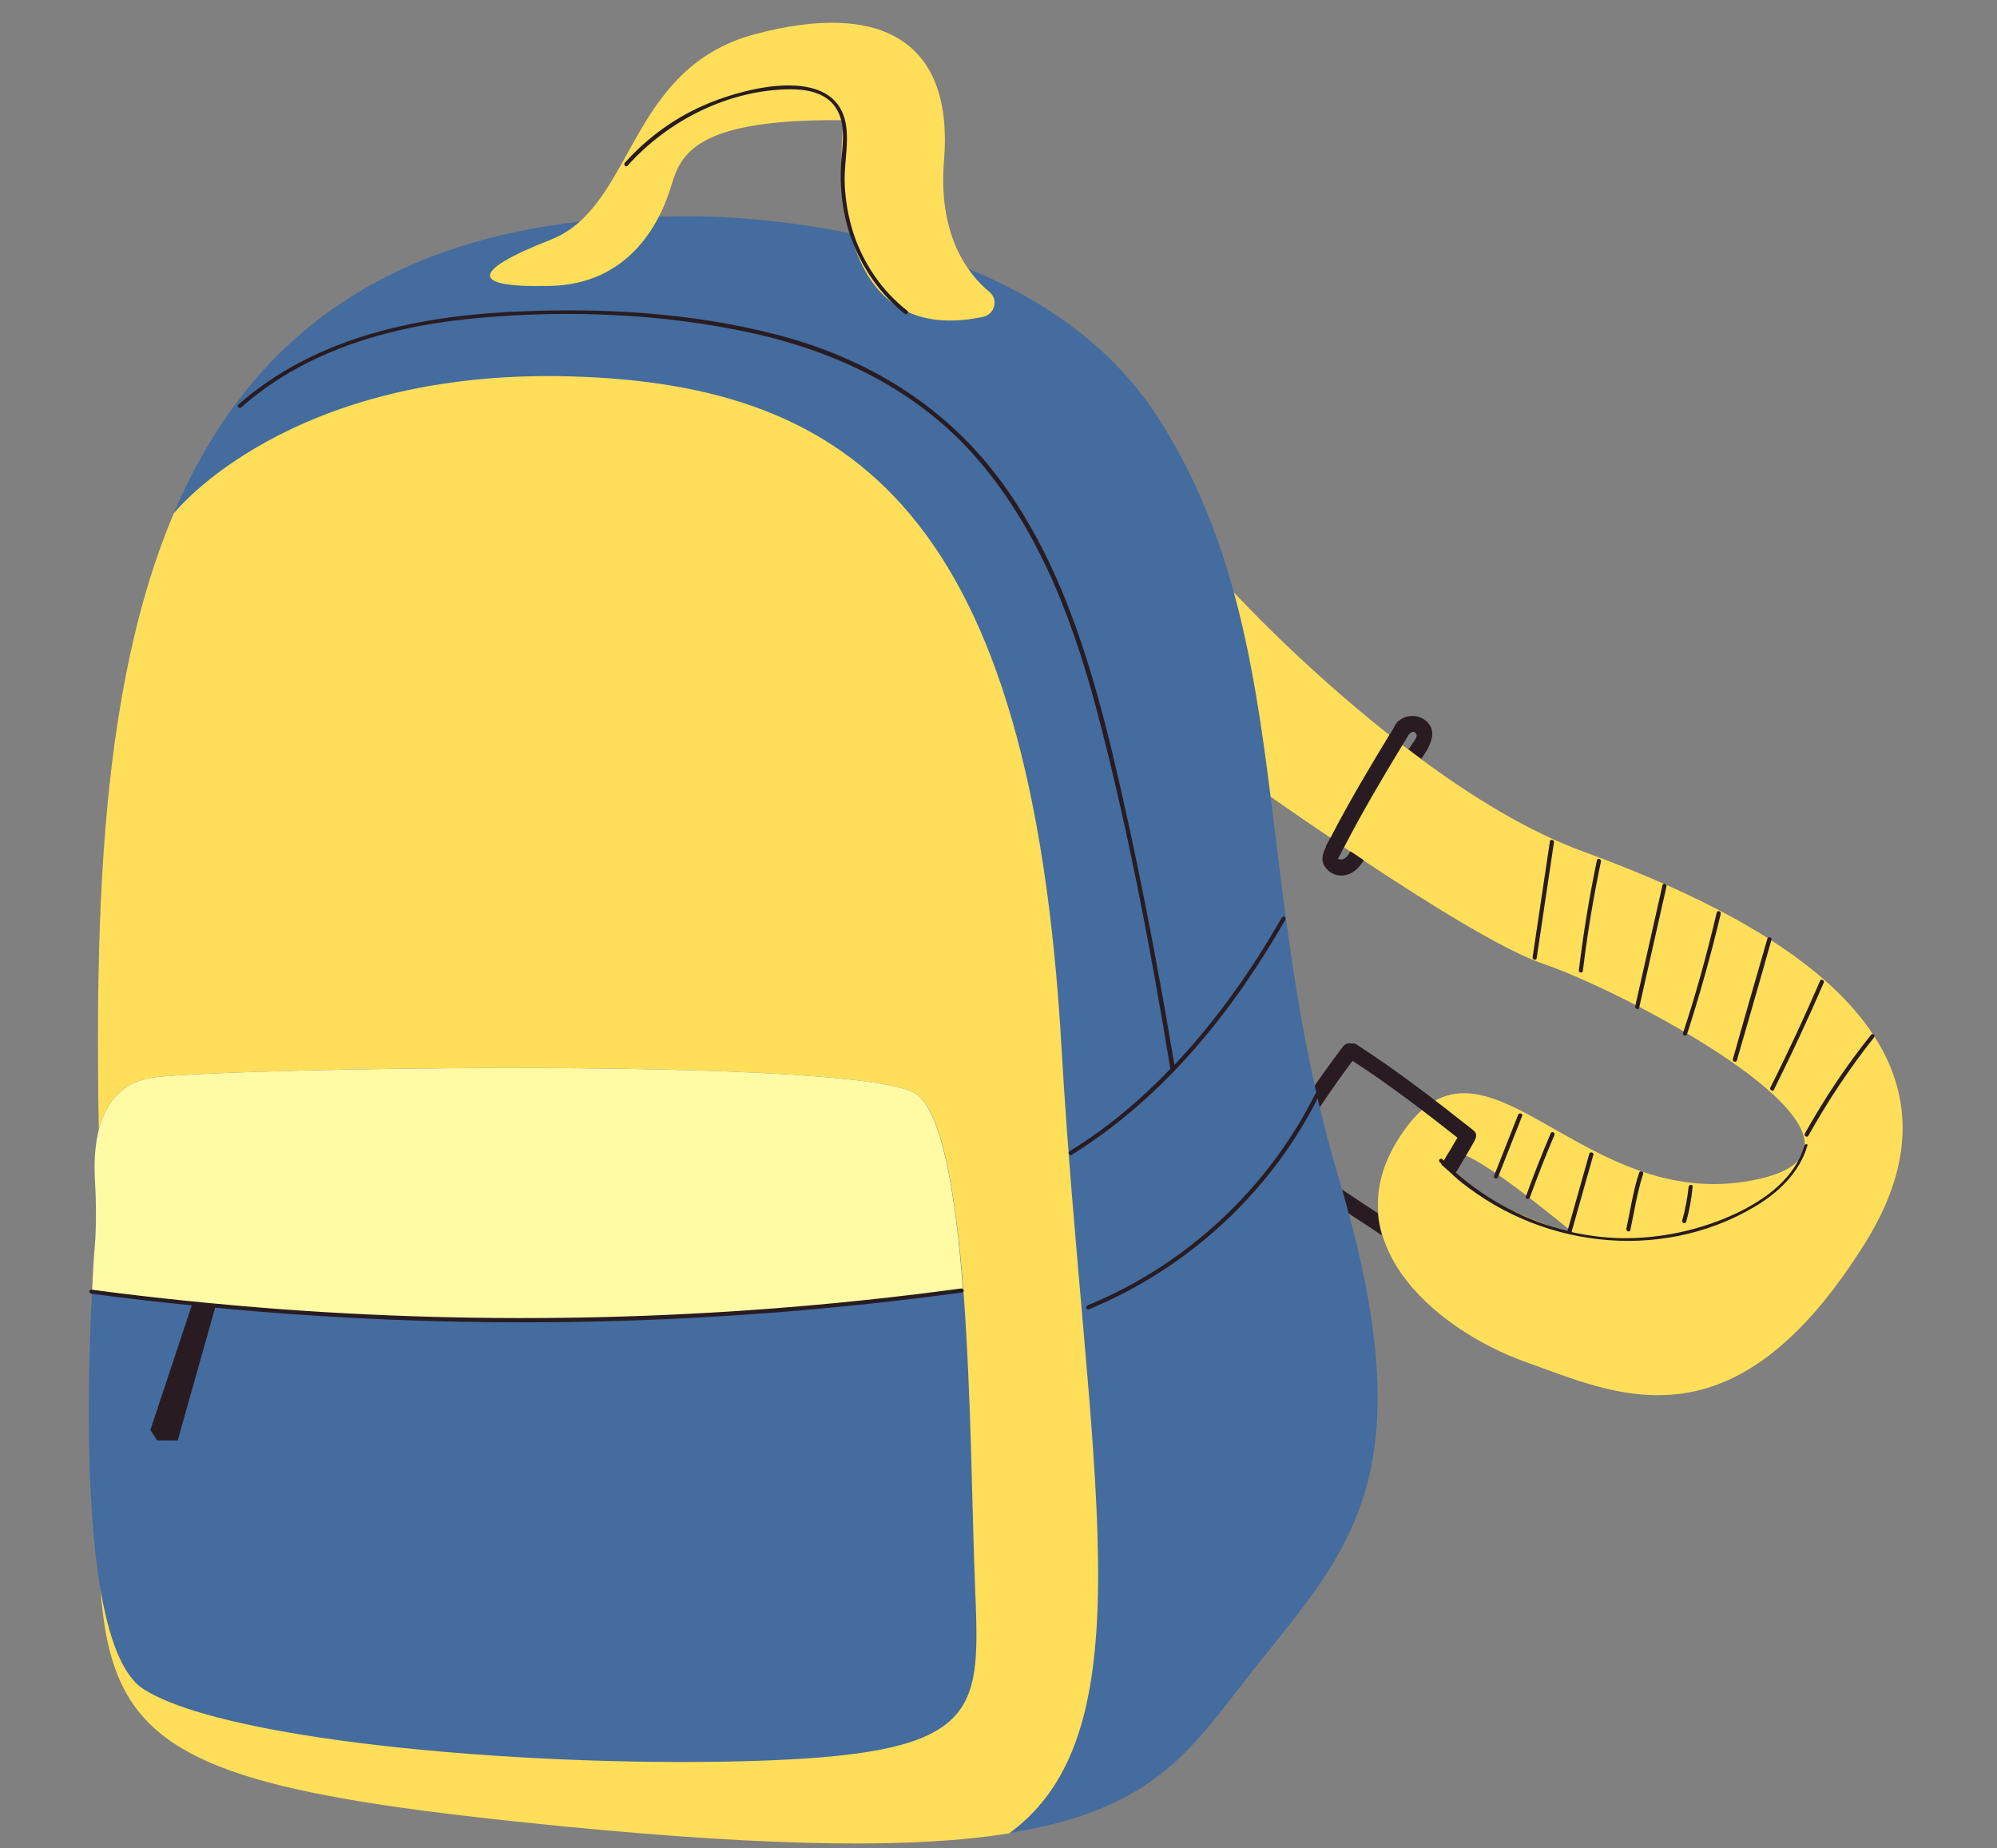 <?xml version="1.0" encoding="UTF-8" standalone="no"?><svg xmlns="http://www.w3.org/2000/svg" xmlns:xlink="http://www.w3.org/1999/xlink" fill="#000000" height="459.6" preserveAspectRatio="xMidYMid meet" version="1" viewBox="-22.1 -5.8 496.7 459.6" width="496.7" zoomAndPan="magnify"><rect x="-22.1" y="-5.8" width="496.7" height="459.6" fill="#808080" stroke="none"/><g id="change1_1"><path d="M371.8,206c-13.7-5-27.7-13.6-40.4-23c-1.1-0.8-2.1-1.6-3.2-2.4c-0.5-0.4-1-0.8-1.5-1.1 c-1.1-0.8-2.1-1.6-3.2-2.5c-22.3-17.6-38.8-35.6-38.8-35.6l-6.9,39.4c0,0,14,10.3,31.1,21.8c1.1,0.8,2.2,1.5,3.3,2.3 c0.5,0.4,1.1,0.7,1.6,1.1c1.1,0.7,2.2,1.5,3.3,2.2c17,11.3,35.2,22.5,44.7,25.7c21.1,7.1,94.3,45.6,52.1,53.8s-65.7-40.5-86.1-13.3 c-20.4,27.2,6.8,50.4,29.6,58.5s51.7,22.8,84.4-29.6C474.6,250.9,413.6,221.3,371.8,206z M337.6,282.9c-0.4-8.3,20.4,8.8,32.3,18.4 C368.9,301,337.9,291.1,337.6,282.9z" fill="#ffde59"/></g><g id="change2_1"><path d="M359.1,232.2c1.4-9.6,2.9-19.2,4.3-28.8c0.1-0.6,1.1-0.4,1,0.3c-1.4,9.6-2.9,19.2-4.3,28.8 C360,233.1,359,232.9,359.1,232.2z M371.6,235.6c1.1-9.1,2.6-18.2,4.5-27.2c0.1-0.6-0.8-0.9-1-0.3c-1.9,9.1-3.4,18.2-4.5,27.4 C370.6,236.2,371.6,236.2,371.6,235.6z M385.6,244.8c2.3-10.1,4.5-20.1,6.8-30.2c0.1-0.6-0.8-0.9-1-0.3c-2.3,10.1-4.5,20.1-6.8,30.2 C384.5,245.1,385.5,245.4,385.6,244.8z M397.5,251.4c3.2-9.9,6-19.9,8.4-30c0.1-0.6-0.8-0.9-1-0.3c-2.4,10.1-5.1,20.1-8.4,30 C396.3,251.7,397.3,252,397.5,251.4z M409.9,257.9c2.9-10,5.8-20,8.6-30c0.2-0.6-0.8-0.9-1-0.3c-2.9,10-5.8,20-8.6,30 C408.7,258.2,409.7,258.5,409.9,257.9z M419.1,265.2c4.4-8.8,8.5-17.6,12.4-26.6c0.3-0.6-0.6-1.1-0.9-0.5c-3.9,9-8,17.9-12.4,26.6 C418,265.2,418.9,265.8,419.1,265.2z M443.3,251.5c-6.2,7.7-11.7,16-16.5,24.6c-0.3,0.6,0.6,1.1,0.9,0.5 c4.8-8.6,10.2-16.7,16.3-24.4C444.4,251.7,443.7,251,443.3,251.5z M350.5,286.9c2-5.1,4-10.1,6-15.2c0.2-0.6-0.7-0.9-1-0.3 c-2,5.1-4,10.1-6,15.2C349.3,287.3,350.2,287.5,350.5,286.9z M358.4,292c1.9-5.2,3.9-10.4,6.1-15.5c0.3-0.6-0.6-1.1-0.9-0.5 c-2.2,5.2-4.3,10.5-6.2,15.8C357.2,292.4,358.2,292.6,358.4,292z M383.4,300.1c1-4.6,1.7-9.5,3.2-14c0.2-0.6-0.8-0.9-1-0.3 c-1.5,4.5-2.2,9.4-3.2,14C382.3,300.4,383.3,300.7,383.4,300.1z M397.3,298c0.8-2.8,1.3-5.7,1.6-8.7c0.1-0.6-0.9-0.6-1,0 c-0.3,2.8-0.8,5.6-1.6,8.4C396.2,298.4,397.1,298.6,397.3,298z M426.7,279.1c-2.4,8.1-9.6,13.3-16.9,16.8c-8.3,3.9-17.4,6-26.6,6.2 c-4.9,0.1-9.7-0.5-14.4-1.5c0,0,0-0.1,0-0.1c1.8-6.4,3.6-12.7,5.4-19.1c0.2-0.6-0.8-0.9-1-0.3c-1.8,6.4-3.6,12.7-5.4,19.1 c0,0.1,0,0.1,0,0.1c-10.3-2.5-19.8-7.5-27.8-14.5c1.6-2.6,3.2-5.3,4.7-8c0-0.1,0.1-0.2,0.1-0.3c0.4-0.7,0.4-1.5-0.4-2.2 c-9.4-7.4-18.9-14.8-29-21.3c-0.4-0.3-0.9-0.4-1.3-0.3c-0.8-0.2-1.6,0-2.2,0.8c-6,7.9-11.5,16-16.5,24.5c-0.2,0.3-0.3,0.6-0.3,0.9 c-0.9,0.7-1.4,2-0.2,2.9c8.3,7,17.7,12.5,26.7,18.6c-0.5-1.8-0.9-3.7-1-5.5c-7.3-4.9-14.8-9.5-21.6-15c4.7-7.9,9.8-15.5,15.3-22.9 c9.1,5.9,17.6,12.4,26.1,19.1c-1.1,1.9-2.2,3.8-3.4,5.7c-0.1-0.1-0.2-0.2-0.3-0.3c-0.5-0.5-1.2,0.2-0.7,0.7c0.2,0.2,0.3,0.3,0.5,0.5 c0,0-0.1,0.1-0.1,0.1c1.5,1.3,2.7,2.4,3,2.7c0,0,0,0,0,0c20.3,17.8,51.1,21.9,74.9,7.8c5.9-3.5,11.1-8.4,13.1-15.1 C427.8,278.7,426.8,278.5,426.7,279.1z M313.3,211.6c1.7-0.6,2.9-2,3.8-3.5c-1.1-0.7-2.2-1.5-3.3-2.2c-0.4,0.7-0.9,1.5-1.7,1.9 c-0.4,0.2-0.7,0.1-1.1,0.1c-0.1,0-0.2-0.1-0.3-0.1c0.1-0.4,0.5-1,0.7-1.4c0.2-0.4,0.4-0.8,0.6-1.2c0.1-0.1,0.1-0.2,0.2-0.3 c4.5-8.7,9.4-17,14.5-25.4c0.5-0.8,1-1.6,1.5-2.5c0.5-0.7,1.5-1.3,2-0.2c0.3,0.6-0.7,1.9-1,2.3c-0.3,0.5-0.6,1-1,1.4 c1,0.8,2.1,1.6,3.2,2.4c2-2.8,4.4-6.8,1.1-9.5c-2-1.6-4.8-1.5-6.6,0c-0.3,0.1-0.5,0.4-0.7,0.7c-0.3,0.3-0.5,0.7-0.7,1.2c0,0,0,0,0,0 c-0.3,0.5-0.6,1.1-1,1.6c-5.1,8.4-10.1,16.8-14.6,25.5c0,0,0,0-0.1,0.1c0,0,0,0.1-0.1,0.1c0,0.1-0.1,0.2-0.1,0.3 c-0.3,0.5-0.5,1-0.8,1.5c-0.1,0.1-0.1,0.3-0.1,0.4c-0.9,1.8-1.5,3.7,0.2,5.5C309.3,211.9,311.5,212.3,313.3,211.6z" fill="#281c22"/></g><g id="change3_1"><path d="M290.4,408.5c-15.8,19.8-24.2,35.6-61.5,41.5c-4.2,0.7-8.7,1.2-13.6,1.6c-22.3,1.8-53.1,1-96.9-3.3 C-22.1,434.6,5.8,421.8,3,300.8c-1.5-62.6-2.8-129.6,18.1-178.9C39.8,77.9,76.3,48,146.4,48c0,0,85.3-3.1,119.5,50 c22.5,35,25.4,74,30.9,117.5c2.9,22.5,6.5,46.3,14,71.4C332.8,360.5,313.9,379,290.4,408.5z" fill="#446c9e"/></g><g id="change1_2"><path d="M228.9,450.1c-23,3.7-57,3.5-110.6-1.7C-22.1,434.6,5.8,421.8,3,300.8c-1.5-62.6-2.8-129.6,18.1-178.9 c0,0,28.3-36.1,98.8-34.1c70.5,2,114.4,34.7,122,166.5C247.9,358.4,264.5,424.2,228.9,450.1z" fill="#ffde59"/></g><g id="change3_2"><path d="M168.2,432c-54.8,2-133.4-4.4-154.5-17.7C-1.5,404.8-0.8,346.9,0.8,315c0.2-4.2,0.4-8,0.7-11.2 c0.4-5.5,0.3-11,0-16.4c-0.5-8.8,0.8-23.6,14.9-25.3c20.1-2.4,175.3-5.1,189.3,4.1c6.6,4.4,9.9,24.9,11.8,48.6 c2,26.4,2.2,56.8,2.9,73.3C221.6,419.4,223,430,168.2,432z" fill="#446c9e"/></g><g id="change4_1"><path d="M217.4,314.8c-1.5,0.2-101.6,16.9-216.6,0.2c0.2-4.2,0.4-8,0.7-11.2c0.4-5.5,0.3-11,0-16.4 c-0.5-8.8,0.8-23.6,14.9-25.3c20.1-2.4,175.3-5.1,189.3,4.1C212.2,270.6,215.6,291.1,217.4,314.8z" fill="#fffaa4"/></g><g id="change1_3"><path d="M187.7,24.1c-40.3-0.5-40.8,10.3-43.4,18c-2.6,7.7-10,22.7-29.4,23.2s-20.9-3.3,0-11.5s18.9-42.6,50.8-51.1 s49.4,2.1,47,31.4c-1.5,18.2,5.6,28,11.3,32.7c2.3,1.9,1.3,5.6-1.6,6.2C180.5,81.8,187.7,24.1,187.7,24.1z" fill="#ffde59"/></g><g id="change2_2"><path d="M203.6,71.5c0.5,0.4-0.2,1.1-0.7,0.7c-5.9-4.7-10.3-10.9-13-18c-2.5-6.6-3.3-13.6-2.7-20.6 c0.4-4.5,1.1-9.6-2-13.4c-2.6-3.1-6.9-3.8-10.7-3.8c-15.3,0.1-30.4,7.7-40.5,19c-0.4,0.5-1.1-0.2-0.7-0.7 c5.7-6.4,12.8-11.5,20.8-14.8c10.1-4.2,33.3-10,34.4,7c0.3,4.4-0.7,8.8-0.5,13.2c0.2,4.1,0.9,8.2,2.2,12.2 C192.7,59.8,197.3,66.6,203.6,71.5L203.6,71.5z M297.6,222.9c0.3-0.6-0.5-1.1-0.9-0.5c-7.5,13.1-16.3,25.6-26.7,36.6 c-4.4-26.3-9.4-52.4-15.6-78.3c-5.9-24.1-13.5-48.6-28.8-68.5c-13.8-17.9-32.9-29.2-54.6-34.8c-21.6-5.6-44.7-6.8-66.9-5.6 c-23.9,1.3-48.5,6.8-66.9,23c-0.5,0.4,0.2,1.1,0.7,0.7C54.4,80.9,76.2,75,97.7,73.2c21.8-1.9,44.7-1,66.2,3.6 c22.1,4.7,42.6,14.5,57.4,31.9c16.1,18.8,24.5,42.7,30.5,66.4c7.2,28,12.5,56.4,17.2,84.9c-7.5,7.8-15.8,14.8-25.1,20.5 c-0.5,0.3,0,1.2,0.5,0.9C267.3,267.2,284.4,245.9,297.6,222.9z M306,266.6c-11.9,24-32.6,43-57.3,53.2c-0.6,0.2-0.9-0.7-0.3-1 c24.5-10,44.9-29,56.7-52.7C305.4,265.6,306.3,266.1,306,266.6z M217.2,315.6c-15.6,2.1-31.2,3.8-46.8,5c-46.2,3.6-92.8,3.2-139-1.2 l-9.3,33H17l-1.7-2.6l10.3-31c-8.3-0.8-16.7-1.8-25-2.9c-0.6-0.1-0.6-1.1,0-1c15.8,2.1,31.7,3.7,47.7,4.9 c56.2,4.1,112.8,2.4,168.7-5.2C217.6,314.6,217.9,315.5,217.2,315.6z" fill="#281c22"/></g></svg>